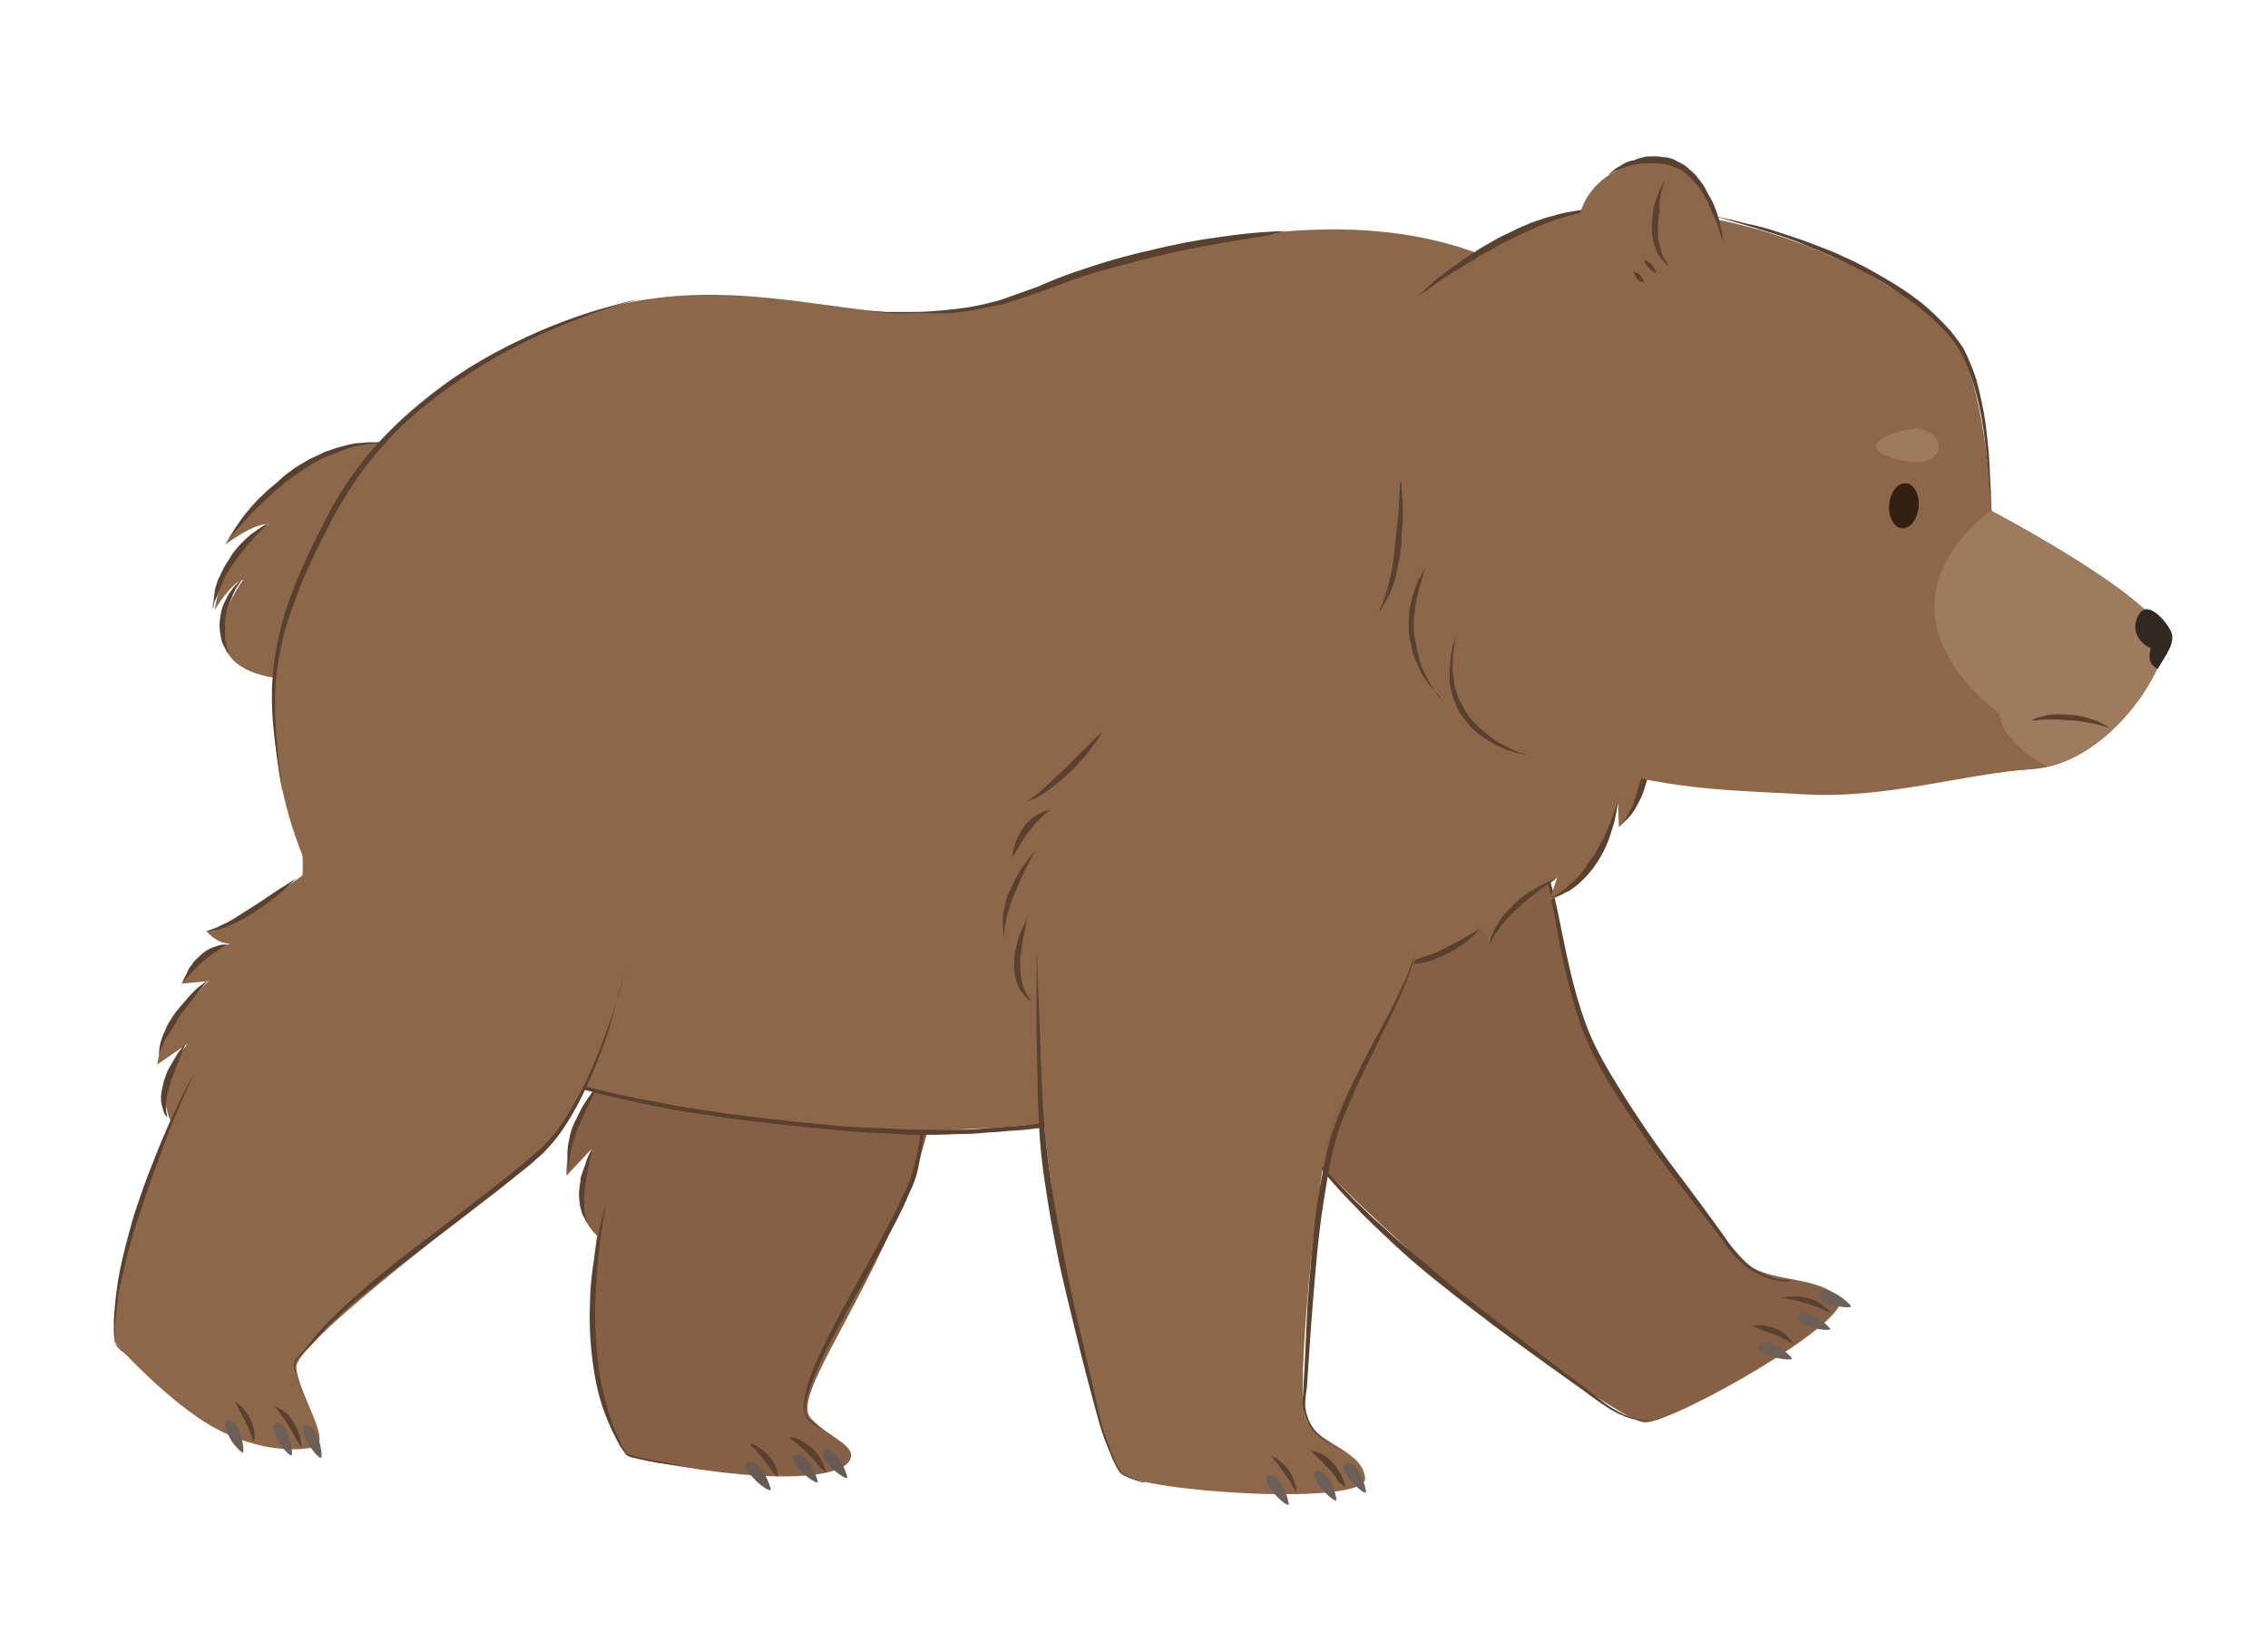 <svg width="261px" height="189px" viewBox="0 0 261 189" version="1.1" xml:space="preserve" xmlns="http://www.w3.org/2000/svg" xmlns:xlink="http://www.w3.org/1999/xlink">
  <!-- Generator: Sketch 49.3 (51167) - http://www.bohemiancoding.com/sketch -->
  <defs/>
  <g>
    <title>bear-walk-g</title>
    <desc>Created with Sketch.</desc>
    <g id="bear-walk-g" stroke="none" stroke-width="1" fill="none" fill-rule="evenodd">
      <g id="bear-walk13" transform="translate(131.5, 96) scale(-1, 1) translate(-131.5, -96) translate(13, 18)" fill-rule="nonzero">
        <g id="Group" transform="translate(36, 56)">
          <g transform="translate(2, 0)" fill="#856045" id="Shape">
            <path d="M40.2,9.9 C30.6,30.7 32.6,38.8 29.7,44.6 C26.8,50.4 13.1,70.3 10.3,71.9 C7.5,73.5 2.7,73 0.4,75.3 C-2,77.6 19.3,89.7 22.7,89.7 C26.1,89.7 61.1,64 72.7,44.1 C93.9,2.2 49.8,-10.9 40.2,9.9 Z"/>
            <path d="M78.1,22.7 C78.1,22.7 78.3,35.5 80.3,36.8 C80.3,36.8 77.4,36.9 76.9,34.6 C76.9,34.6 79.3,38.7 77.5,42.9 L75.8,40.4 C75.8,40.4 75.2,47.9 72.3,51.1 L71.9,46.9 C71.9,46.9 70.7,54 65.1,54.4"/>
          </g>
          <path d="M82.1,36.6 C82.1,36.6 81.9,36.5 81.7,36.2 C81.5,35.9 81.3,35.5 81.1,35 C80.7,33.9 80.3,32.4 80.2,30.9 C80.1,30.1 80.1,29.4 80,28.7 C80,28 80,27.3 80,26.8 C80,25.7 80.1,24.9 80.1,24.9 C80.1,24.9 80.2,25.7 80.4,26.8 C80.6,27.9 80.7,29.4 80.9,30.9 C81,31.6 81.1,32.4 81.2,33.1 C81.3,33.8 81.4,34.4 81.5,35 C81.6,35.5 81.8,36 81.9,36.3 C82,36.5 82.1,36.6 82.1,36.6 Z" id="Shape" fill="#59402F"/>
          <path d="M79.3,42.7 C79.3,42.7 79.4,42.2 79.5,41.6 C79.6,40.9 79.7,40.1 79.7,39.2 C79.7,38.8 79.7,38.3 79.7,37.9 C79.7,37.5 79.6,37.1 79.5,36.8 C79.4,36.5 79.4,36.2 79.3,36 C79.2,35.8 79.2,35.7 79.2,35.7 C79.2,35.7 79.3,35.8 79.4,35.9 C79.5,36.1 79.7,36.3 79.8,36.6 C80,36.9 80.1,37.3 80.2,37.7 C80.3,38.1 80.3,38.6 80.3,39.1 C80.3,39.6 80.2,40 80.1,40.4 C80,40.8 79.9,41.2 79.8,41.5 C79.6,42.3 79.3,42.7 79.3,42.7 Z" id="Shape" fill="#59402F"/>
          <path d="M74.3,50.5 C74.3,50.5 74.8,50 75.2,49.1 C75.4,48.7 75.7,48.1 75.9,47.5 C76.1,46.9 76.3,46.3 76.5,45.6 C76.7,45 76.8,44.3 77,43.7 C77.2,43.1 77.3,42.5 77.4,42 C77.5,41.5 77.6,41.1 77.7,40.8 C77.8,40.5 77.8,40.3 77.8,40.3 C77.8,40.3 77.8,40.5 77.8,40.8 C77.8,41.1 77.8,41.5 77.8,42.1 C77.8,42.6 77.7,43.2 77.6,43.9 C77.5,44.5 77.4,45.2 77.2,45.9 C77,46.6 76.8,47.2 76.5,47.8 C76.2,48.4 75.9,48.9 75.6,49.3 C75.3,49.7 75,50 74.7,50.2 C74.4,50.5 74.3,50.5 74.3,50.5 Z" id="Shape" fill="#59402F"/>
          <path d="M22.9,89.2 C22.9,89.2 23.1,89.3 23.6,89.4 C24.1,89.5 24.7,89.5 25.6,89.3 C26.4,89.1 27.4,88.7 28.4,88.1 C29.4,87.5 30.4,86.6 31.6,85.7 C34,83.9 36.7,81.9 39.7,79.6 C42.6,77.4 45.8,75 48.8,72.4 C50.3,71.1 51.8,69.9 53.3,68.6 C54,68 54.7,67.3 55.4,66.7 C56.1,66.1 56.8,65.4 57.4,64.8 C58.1,64.2 58.7,63.5 59.3,62.9 C59.9,62.3 60.5,61.6 61.1,61 C62.2,59.7 63.3,58.5 64.3,57.4 C66.2,55.2 67.9,53.3 69,52 C70.1,50.7 70.6,49.8 70.6,49.8 C70.6,49.8 70.1,50.6 69,52 C68,53.4 66.5,55.3 64.5,57.6 C63.5,58.7 62.5,59.9 61.4,61.2 C60.3,62.5 59.1,63.8 57.8,65.1 C57.2,65.8 56.5,66.4 55.8,67.1 C55.1,67.8 54.4,68.4 53.7,69.1 C52.3,70.4 50.8,71.7 49.2,73 C46.1,75.5 43,77.9 40,80.1 C37,82.3 34.2,84.3 31.8,86 C30.6,86.9 29.5,87.7 28.5,88.3 C27.4,88.9 26.4,89.3 25.6,89.4 C24.7,89.6 24.1,89.5 23.6,89.4 C23.1,89.4 22.9,89.2 22.9,89.2 Z" id="Shape" fill="#59402F"/>
          <path d="M67.3,54.2 C67.3,54.2 68,54.1 68.7,53.7 C69.1,53.5 69.5,53.1 69.9,52.8 C70.3,52.4 70.7,51.9 71.1,51.4 C71.3,51.2 71.4,50.9 71.6,50.6 C71.8,50.3 71.9,50.1 72.1,49.8 C72.4,49.3 72.6,48.8 72.9,48.4 C73.1,48 73.3,47.6 73.4,47.4 C73.5,47.2 73.6,47 73.6,47 C73.6,47 73.6,47.2 73.5,47.4 C73.4,47.7 73.4,48.1 73.2,48.5 C73,49 72.9,49.5 72.6,50 C72.5,50.3 72.3,50.6 72.2,50.8 C72,51.1 71.9,51.4 71.7,51.6 C71.3,52.1 70.9,52.6 70.4,53 C70.2,53.2 69.9,53.4 69.7,53.5 C69.4,53.6 69.2,53.8 69,53.8 C68.5,54 68.1,54 67.8,54 C67.5,54.2 67.3,54.2 67.3,54.2 Z" id="Shape" fill="#59402F"/>
          <path d="M7.7,80.6 C7.7,80.6 7.8,80.3 8.2,79.9 C8.5,79.5 9.1,79.1 9.7,78.9 C10.3,78.6 11,78.5 11.5,78.5 C12,78.5 12.3,78.6 12.3,78.6 C12.3,78.6 12.2,78.6 12.1,78.7 C12,78.8 11.8,78.8 11.6,78.9 C11.2,79.1 10.6,79.3 10,79.5 C9.4,79.7 8.9,80 8.4,80.2 C8,80.5 7.7,80.6 7.7,80.6 Z" id="Shape" fill="#59402F"/>
          <path d="M3.3,77.1 C3.3,77.1 3.5,76.8 4,76.4 C4.5,76 5.1,75.6 5.9,75.4 C6.3,75.3 6.7,75.2 7,75.2 C7.4,75.2 7.7,75.2 8,75.2 C8.3,75.2 8.5,75.3 8.7,75.3 C8.9,75.3 9,75.4 9,75.4 C9,75.4 8.9,75.4 8.7,75.4 C8.5,75.4 8.3,75.5 8,75.5 C7.5,75.6 6.8,75.8 6.1,76 C5.4,76.2 4.7,76.5 4.2,76.7 C3.7,77 3.3,77.1 3.3,77.1 Z" id="Shape" fill="#59402F"/>
          <path d="M7.8,73.3 C7.8,73.3 8,73.3 8.5,73.3 C9,73.3 9.6,73.2 10.4,72.9 C11.2,72.6 12.1,72.2 13,71.4 C13.9,70.7 14.7,69.6 15.5,68.4 C17.2,66 19.2,63.3 21.4,60.4 C23.6,57.5 25.8,54.3 27.8,51 C28.8,49.4 29.8,47.7 30.6,46 C31.4,44.3 32,42.5 32.5,40.8 C33.5,37.3 34.1,34 34.7,31.1 C35.3,28.2 36,25.9 36.5,24.3 C36.8,23.5 37,22.9 37.2,22.5 C37.4,22.1 37.5,21.9 37.5,21.9 C37.5,21.9 37.4,22.1 37.3,22.6 C37.1,23 36.9,23.7 36.7,24.5 C36.5,25.3 36.2,26.3 35.9,27.5 C35.6,28.7 35.4,30 35.1,31.4 C34.6,34.3 34,37.6 33,41.1 C32.5,42.9 31.9,44.7 31.1,46.4 C30.3,48.2 29.3,49.9 28.3,51.5 C26.2,54.8 24,58 21.8,60.9 C19.6,63.8 17.5,66.4 15.7,68.8 C15.3,69.4 14.9,70 14.4,70.5 C13.9,71 13.5,71.4 13,71.8 C12,72.5 11.1,72.9 10.2,73.2 C9.4,73.4 8.7,73.5 8.3,73.5 C8,73.3 7.8,73.3 7.8,73.3 Z" id="Shape" fill="#59402F"/>
          <path d="M7.8,82.3 C8.1,81.8 10.3,80 11.3,80.6 C12.3,81.2 11,81.8 10.2,82.1 C9.3,82.4 7.6,82.6 7.8,82.3 Z" id="Shape" fill="#6C5F57"/>
          <path d="M3.4,78.9 C3.7,78.4 5.9,76.6 6.9,77.2 C7.8,77.8 6.6,78.4 5.8,78.7 C4.9,79 3.2,79.2 3.4,78.9 Z" id="Shape" fill="#6C5F57"/>
          <path d="M1,76.3 C1.3,75.8 3.5,74 4.5,74.6 C5.4,75.2 4.2,75.8 3.4,76.1 C2.5,76.4 0.8,76.6 1,76.3 Z" id="Shape" fill="#6C5F57"/>
        </g>
        <g id="Group" transform="translate(141, 40)">
          <path d="M7.6,28.2 C7.6,28.2 -6.8,51.9 4.9,80 C10.8,94.1 17.8,102.9 15.7,105.2 C13.6,107.5 10.1,108.4 11.3,110.2 C12.5,112 20,113.1 36.4,109.7 C38.4,109.3 43.2,96 39.5,80 C36.6,67.4 40.2,60.4 42.6,51.4 C45,42.4 54.8,26.1 52.8,18.4 C50.7,10.8 46.5,-2.9 29.3,0.7 C12.1,4.3 8.3,22 7.6,28.2 Z" id="Shape" fill="#856045"/>
          <g transform="translate(11, 107)" id="Shape">
            <path d="M8.5,5 C8.5,5 8.5,4.7 8.6,4.2 C8.7,3.7 9,3.1 9.5,2.6 C9.9,2.1 10.5,1.7 10.9,1.4 C11.3,1.2 11.7,1.1 11.7,1.1 C11.7,1.1 11.7,1.2 11.6,1.3 C11.5,1.4 11.4,1.6 11.2,1.7 C10.9,2.1 10.5,2.5 10.1,3 C9.7,3.5 9.3,4 9.1,4.4 C8.7,4.7 8.5,5 8.5,5 Z" fill="#59402F"/>
            <path d="M2.9,4.5 C2.9,4.5 3,4.1 3.2,3.6 C3.4,3.1 3.8,2.4 4.4,1.8 C4.7,1.5 5,1.3 5.3,1.1 C5.6,0.9 5.9,0.7 6.2,0.6 C6.5,0.5 6.7,0.4 6.9,0.4 C7.1,0.4 7.2,0.4 7.2,0.4 C7.2,0.4 7.1,0.5 7,0.6 C6.9,0.7 6.7,0.8 6.5,1 C6.1,1.3 5.5,1.8 5,2.3 C4.5,2.8 4,3.4 3.7,3.8 C3.2,4.2 2.9,4.5 2.9,4.5 Z" fill="#59402F"/>
            <path d="M9.3,6.4 C9.4,5.8 10.4,3.2 11.6,3.3 C12.8,3.4 11.9,4.5 11.3,5.1 C10.7,5.8 9.3,6.8 9.3,6.4 Z" fill="#665A52"/>
            <path d="M3.9,5.5 C4,4.9 5,2.3 6.2,2.4 C7.3,2.5 6.5,3.6 5.9,4.2 C5.3,4.9 3.9,5.9 3.9,5.5 Z" fill="#665A52"/>
            <path d="M0.5,5 C0.6,4.4 1.6,1.8 2.8,1.9 C3.9,2 3.1,3.1 2.5,3.7 C1.9,4.4 0.5,5.4 0.5,5 Z" fill="#665A52"/>
          </g>
          <g transform="translate(30, 51)" id="Shape">
            <path d="M0.9,0.2 C0.9,0.2 9,10.2 11.3,10 C11.3,10 9.1,11.9 7.3,10.4 C7.3,10.4 11.7,12.1 12.9,16.6 L10,15.7 C10,15.7 14.1,22 13.8,26.3 L10.9,23.2 C10.9,23.2 14.3,29.6 10.2,33.3" fill="#856045"/>
            <path d="M11.1,10 C11.1,10 10.9,10 10.6,9.9 C10.3,9.8 9.8,9.6 9.3,9.3 C8.3,8.7 7.1,7.7 6,6.7 C5.5,6.2 4.9,5.6 4.5,5.1 C4,4.6 3.6,4 3.3,3.6 C2.6,2.7 2.2,2 2.2,2 C2.2,2 2.8,2.5 3.6,3.3 C4.4,4.1 5.4,5.2 6.5,6.2 C7,6.7 7.6,7.3 8.1,7.7 C8.6,8.2 9.1,8.6 9.5,9 C9.9,9.4 10.3,9.6 10.6,9.8 C10.9,9.9 11.1,10 11.1,10 Z" fill="#59402F"/>
            <path d="M12.6,16.4 C12.6,16.4 12.4,16 12,15.4 C11.7,14.8 11.2,14.1 10.7,13.4 C10.4,13.1 10.2,12.7 9.9,12.4 C9.6,12.1 9.3,11.8 9.1,11.6 C8.9,11.4 8.6,11.2 8.5,11.1 C8.3,11 8.3,10.9 8.3,10.9 C8.3,10.9 8.4,10.9 8.6,11 C8.8,11.1 9.1,11.1 9.4,11.3 C9.7,11.5 10.1,11.7 10.4,12 C10.7,12.3 11.1,12.6 11.3,13 C11.6,13.4 11.8,13.8 12,14.2 C12.2,14.6 12.3,15 12.4,15.3 C12.6,16 12.6,16.4 12.6,16.4 Z" fill="#59402F"/>
            <path d="M13.5,25.7 C13.5,25.7 13.6,25 13.4,24 C13.3,23.5 13.2,22.9 13,22.3 C12.8,21.7 12.6,21.1 12.3,20.4 C12,19.8 11.8,19.2 11.5,18.6 C11.2,18 11,17.5 10.7,17 C10.5,16.5 10.3,16.2 10.1,15.9 C10,15.6 9.9,15.5 9.9,15.5 C9.9,15.5 10,15.6 10.2,15.9 C10.4,16.1 10.7,16.5 11,16.9 C11.3,17.3 11.6,17.8 12,18.4 C12.3,19 12.6,19.6 12.9,20.2 C13.2,20.8 13.4,21.5 13.5,22.2 C13.7,22.8 13.7,23.5 13.7,24 C13.7,24.5 13.6,25 13.6,25.3 C13.6,25.6 13.5,25.7 13.5,25.7 Z" fill="#59402F"/>
            <path d="M11.2,31.9 C11.2,31.9 11.3,31.8 11.4,31.6 C11.5,31.4 11.6,31.1 11.7,30.7 C11.8,29.9 11.8,28.8 11.7,27.8 C11.6,26.7 11.3,25.7 11.2,24.8 C11,24 10.9,23.4 10.9,23.4 C10.9,23.4 11,23.5 11.1,23.7 C11.2,23.9 11.4,24.2 11.5,24.6 C11.6,25 11.8,25.4 12,26 C12.1,26.3 12.2,26.5 12.2,26.8 C12.2,27.1 12.3,27.4 12.3,27.6 C12.4,28.2 12.4,28.7 12.3,29.3 C12.3,29.8 12.1,30.3 12,30.7 C11.8,31.1 11.6,31.4 11.5,31.6 C11.3,31.8 11.2,31.9 11.2,31.9 Z" fill="#59402F"/>
          </g>
          <path d="M39.2,80.3 C39.2,80.3 39.9,82.5 40.5,86 C40.6,86.9 40.8,87.8 40.9,88.8 C41,89.8 41.1,90.8 41.1,91.9 C41.2,94.1 41.1,96.4 40.8,98.7 C40.5,101 40,103.3 39.1,105.4 C38.7,106.4 38.2,107.4 37.7,108.3 C37.6,108.5 37.4,108.7 37.3,108.9 L37.1,109.2 C37,109.3 37,109.4 36.8,109.5 C36.3,109.7 35.9,109.8 35.5,109.9 C33.8,110.3 32.4,110.5 31.4,110.6 C30.4,110.7 29.8,110.8 29.8,110.8 C29.8,110.8 30.4,110.7 31.4,110.5 C32.4,110.3 33.8,110.1 35.5,109.7 C35.9,109.6 36.4,109.5 36.8,109.3 C36.9,109.3 36.9,109.2 37,109.1 L37.2,108.8 C37.3,108.6 37.4,108.4 37.5,108.2 C37.9,107.3 38.4,106.4 38.7,105.3 C39.1,104.3 39.3,103.2 39.6,102.1 C39.9,101 40,99.9 40.2,98.7 C40.4,96.4 40.6,94.1 40.5,92 C40.4,89.8 40.3,87.8 40.1,86.1 C39.7,82.6 39.2,80.3 39.2,80.3 Z" id="Shape" fill="#59402F"/>
          <path d="M2.6,41 C2.6,41 2.4,45.4 2.3,52 C2.2,55.3 2.2,59.2 2.4,63.3 C2.5,65.4 2.6,67.5 2.8,69.7 C3,71.9 3.2,74.1 3.8,76.2 C4.1,77.3 4.4,78.2 4.9,79.2 C5.4,80.2 5.8,81.2 6.3,82.1 C7.3,84 8.3,85.9 9.3,87.7 C11.3,91.3 13.2,94.7 14.6,97.7 C15.3,99.2 15.9,100.6 16.2,102 C16.4,102.7 16.5,103.3 16.5,103.9 C16.5,104.5 16.3,105.1 16,105.4 C15.3,106.1 14.5,106.4 14.1,106.7 C13.7,107 13.5,107.2 13.5,107.2 C13.5,107.2 13.7,107 14.1,106.7 C14.5,106.4 15.2,106 15.9,105.3 C16.6,104.6 16.3,103.3 15.9,102.1 C15.5,100.8 14.9,99.4 14.2,97.9 C12.7,94.9 10.8,91.6 8.8,88 C7.8,86.2 6.8,84.3 5.8,82.4 C5.3,81.4 4.8,80.4 4.4,79.4 C3.9,78.4 3.5,77.3 3.3,76.2 C2.8,74 2.6,71.8 2.4,69.6 C2.2,67.4 2.1,65.3 2.1,63.2 C2,59 2.1,55.2 2.2,51.9 C2.2,45.4 2.6,41 2.6,41 Z" id="Shape" fill="#59402F"/>
        </g>
        <g id="Group" transform="translate(57, 8)">
          <g transform="translate(145, 24)" id="Shape">
            <path d="M0.7,1.3 C0.7,1.3 11,-2.6 22.1,12.7 C22.1,12.7 18.9,10.2 17,10.3 C17,10.3 21.9,11.9 23.3,20.2 C23.3,20.2 21.4,17 20,16.7 C20,16.7 27,25.9 17,27.9 C7,29.7 -1.6,3.6 0.7,1.3 Z" fill="#8D674A"/>
            <path d="M22.1,12.7 C22.1,12.7 21.9,12.4 21.5,11.9 C21.1,11.4 20.5,10.7 19.8,9.9 C19.1,9.1 18.2,8.2 17.2,7.3 C16.7,6.8 16.2,6.4 15.6,5.9 C15.1,5.4 14.5,5 13.9,4.6 C13.3,4.2 12.7,3.8 12.1,3.4 C11.5,3.1 10.9,2.7 10.3,2.5 C9.7,2.3 9.1,2 8.5,1.8 C7.9,1.6 7.4,1.4 6.8,1.3 C6.3,1.2 5.8,1.1 5.4,1.1 C5,1 4.6,1.1 4.3,1.1 C3.7,1.1 3.3,1.1 3.3,1.1 C3.3,1.1 3.7,1.1 4.3,1 C4.6,1 5,0.9 5.5,0.9 C5.9,0.9 6.4,1 7,1 C7.5,1.1 8.1,1.2 8.7,1.4 C9.3,1.5 9.9,1.8 10.6,2 C11.2,2.3 11.9,2.6 12.5,2.9 C13.1,3.3 13.8,3.6 14.4,4.1 C15,4.5 15.6,5 16.1,5.5 C16.7,6 17.2,6.4 17.7,6.9 C18.7,7.8 19.5,8.8 20.2,9.7 C21.4,11.4 22.1,12.7 22.1,12.7 Z" fill="#59402F"/>
            <path d="M17.1,10.2 C17.1,10.2 17.8,10.5 18.7,11.2 C19.2,11.5 19.7,12 20.2,12.5 C20.7,13 21.2,13.6 21.6,14.3 C22,14.9 22.4,15.6 22.7,16.3 C22.9,16.6 23,17 23.1,17.3 C23.2,17.6 23.3,17.9 23.3,18.2 C23.4,18.8 23.4,19.2 23.5,19.6 C23.5,19.9 23.5,20.1 23.5,20.1 C23.5,20.1 23.4,19.9 23.4,19.6 C23.4,19.4 23.3,19.2 23.2,19 C23.1,18.8 23,18.5 22.9,18.3 C22.8,18 22.7,17.8 22.6,17.5 C22.5,17.2 22.3,16.9 22.2,16.6 C22.1,16.3 21.9,16 21.7,15.7 C21.5,15.4 21.3,15.1 21.1,14.8 C20.3,13.6 19.3,12.5 18.5,11.6 C17.6,10.7 17.1,10.2 17.1,10.2 Z" fill="#59402F"/>
            <path d="M20.1,16.6 C20.1,16.6 20.6,17 21.2,17.7 C21.5,18.1 21.8,18.5 22,19 C22.3,19.5 22.5,20.1 22.6,20.7 C22.7,21.3 22.8,21.9 22.7,22.5 C22.7,22.8 22.6,23.1 22.6,23.3 C22.5,23.6 22.5,23.8 22.4,24 C22.2,24.4 22,24.8 21.9,25 C21.8,25.2 21.7,25.3 21.7,25.3 C21.7,25.3 21.7,25.1 21.8,24.9 C21.8,24.8 21.9,24.6 21.9,24.5 C21.9,24.3 22,24.1 22,23.9 C22.1,23.7 22.1,23.5 22.1,23.2 C22.1,23 22.1,22.7 22.1,22.4 C22.1,22.1 22.1,21.9 22.1,21.6 C22.1,21.3 22,21 22,20.8 C21.9,20.2 21.7,19.7 21.5,19.2 C21.3,18.7 21.1,18.2 20.9,17.8 C20.4,17.1 20.1,16.6 20.1,16.6 Z" fill="#59402F"/>
          </g>
          <g id="Shape">
            <path d="M3,58.3 C3,58.3 3.2,66.1 6.7,69.2 L6.8,66.4 C6.8,66.4 8,75.1 14.7,77.6 L13.8,75 C13.8,75 21.3,79.4 21.4,82.8 L22.5,80.8 C22.5,80.8 29.4,86.4 32.4,84.3" fill="#8D674A"/>
            <g>
              <path d="M22.6,3.3 C42.2,-4.3 67.2,5 78.6,8.9 C95.2,14.5 114.5,-2.1 142,19 C169.5,40.1 165.2,73.2 145.6,89.9 C123.7,108.6 44.2,111.1 29.3,83.3 C29.3,83.3 2.7,73.9 0.6,46.7" fill="#8D674A"/>
              <path d="M2.9,58.4 C2.9,58.4 3.1,59.1 3.3,60.1 C3.5,61.1 3.9,62.5 4.2,63.8 C4.3,64.1 4.4,64.5 4.5,64.8 C4.6,65.1 4.7,65.5 4.8,65.8 C5,66.4 5.2,67 5.5,67.4 C5.6,67.6 5.7,67.8 5.8,68 C5.9,68.2 6,68.3 6.1,68.4 C6.3,68.6 6.4,68.8 6.4,68.8 C6.4,68.8 6.2,68.7 6,68.5 C5.9,68.4 5.7,68.3 5.6,68.1 C5.4,67.9 5.3,67.8 5.1,67.5 C4.8,67.1 4.5,66.5 4.2,65.9 C3.9,65.3 3.7,64.6 3.5,63.9 C3.1,62.5 2.9,61.1 2.9,60 C2.8,59.1 2.9,58.4 2.9,58.4 Z" fill="#59402F"/>
              <path d="M6.9,66.3 C6.9,66.3 7.1,67.2 7.6,68.4 C7.8,69 8.1,69.7 8.5,70.5 C8.7,70.9 8.9,71.2 9.1,71.6 C9.3,72 9.5,72.4 9.8,72.7 C10.1,73.1 10.3,73.4 10.5,73.8 C10.8,74.1 11,74.5 11.3,74.8 C11.6,75.1 11.8,75.4 12.1,75.6 C12.4,75.8 12.6,76.1 12.9,76.3 C13.2,76.5 13.4,76.7 13.6,76.8 C13.8,76.9 14,77.1 14.2,77.1 C14.5,77.3 14.7,77.4 14.7,77.4 C14.7,77.4 14.5,77.3 14.1,77.2 C13.9,77.1 13.7,77.1 13.4,77 C13.2,76.9 12.9,76.7 12.6,76.6 C12.3,76.5 12,76.2 11.7,76 C11.4,75.8 11.1,75.5 10.8,75.2 C10.5,74.9 10.2,74.6 9.9,74.2 C9.6,73.9 9.4,73.5 9.1,73.1 C8.6,72.3 8.2,71.5 7.9,70.7 C7.6,69.9 7.4,69.1 7.2,68.5 C6.9,67.2 6.9,66.3 6.9,66.3 Z" fill="#59402F"/>
              <path d="M13.9,75.1 C13.9,75.1 14.6,75.3 15.5,75.8 C16,76 16.5,76.4 17.1,76.7 C17.7,77.1 18.2,77.5 18.7,78 C19.2,78.5 19.7,79 20.1,79.5 C20.5,80 20.8,80.6 21.1,81.1 C21.2,81.4 21.3,81.6 21.4,81.8 C21.5,82 21.5,82.2 21.5,82.3 C21.6,82.6 21.6,82.8 21.6,82.8 C21.6,82.8 21.5,82.6 21.4,82.4 C21.3,82.3 21.3,82.1 21.2,81.9 C21.1,81.7 21,81.5 20.8,81.3 C20.6,81.1 20.5,80.9 20.3,80.6 C20.1,80.4 19.9,80.1 19.7,79.9 C19.3,79.4 18.8,78.9 18.3,78.5 C17.8,78 17.3,77.6 16.8,77.2 C16.3,76.8 15.8,76.4 15.4,76.1 C14.4,75.5 13.9,75.1 13.9,75.1 Z" fill="#59402F"/>
              <path d="M22.6,80.8 C22.6,80.8 23.2,81.2 24.1,81.7 C24.6,82 25.1,82.3 25.7,82.6 C26.3,82.9 26.9,83.2 27.5,83.5 C28.1,83.8 28.8,84 29.4,84.2 C29.7,84.3 30,84.4 30.3,84.5 C30.6,84.6 30.9,84.6 31.1,84.7 C31.4,84.7 31.6,84.8 31.8,84.8 C32,84.8 32.2,84.8 32.4,84.8 C32.7,84.8 32.9,84.8 32.9,84.8 C32.9,84.8 32.7,84.8 32.4,84.9 C32.2,84.9 32.1,85 31.8,85 C31.6,85 31.3,85 31.1,85 C30.6,85 29.9,84.9 29.2,84.8 C28.5,84.6 27.8,84.4 27.2,84.1 C26.5,83.8 25.9,83.5 25.3,83.1 C24.7,82.7 24.2,82.4 23.8,82 C23.1,81.4 22.6,80.8 22.6,80.8 Z" fill="#59402F"/>
              <path d="M45.1,0.6 C45.1,0.6 48.2,0.6 52.8,1.3 C55.1,1.6 57.8,2.1 60.6,2.8 C63.4,3.4 66.4,4.3 69.3,5.3 C70.8,5.8 72.2,6.4 73.6,7 C75,7.5 76.4,8 77.8,8.5 C79.2,8.9 80.5,9.2 81.8,9.4 C83.1,9.6 84.3,9.7 85.5,9.8 C86.7,9.9 87.7,9.9 88.6,9.9 C89.5,9.9 90.4,9.9 91,9.9 C92.3,9.8 93.1,9.8 93.1,9.8 C93.1,9.8 92.3,9.9 91,10 C90.3,10.1 89.5,10.1 88.6,10.1 C87.7,10.1 86.6,10.1 85.4,10.1 C84.2,10.1 83,10 81.7,9.8 C80.4,9.6 79,9.3 77.6,9 C76.2,8.6 74.8,8.1 73.3,7.6 C71.9,7.1 70.4,6.5 69,6 C67.5,5.5 66.1,5.1 64.6,4.7 C63.1,4.3 61.7,3.9 60.3,3.6 C57.5,2.9 54.9,2.4 52.6,2 C50.3,1.6 48.4,1.3 47.1,1.1 C45.8,0.7 45.1,0.6 45.1,0.6 Z" fill="#59402F"/>
              <path d="M119.3,8.4 C119.3,8.4 120.5,8.6 122.6,9.2 C124.7,9.8 127.6,10.7 130.9,12.1 C134.3,13.6 138.1,15.5 141.8,18.2 C145.5,20.9 149.2,24.2 152.1,28.2 C153.6,30.2 154.8,32.3 155.9,34.5 C157,36.6 158,38.8 158.9,40.9 C159.7,43 160.5,45.1 160.9,47.2 C161.4,49.3 161.6,51.2 161.7,53.1 C161.8,56.8 161.3,59.8 161,61.9 C160.7,64 160.5,65.2 160.5,65.2 C160.5,65.2 160.6,64 160.9,61.9 C161.1,59.8 161.5,56.7 161.3,53.1 C161.2,51.3 160.9,49.3 160.4,47.3 C159.9,45.3 159.1,43.2 158.3,41.1 C157.4,39 156.4,36.9 155.3,34.8 C154.2,32.6 153,30.6 151.6,28.6 C148.8,24.7 145.2,21.4 141.5,18.7 C137.8,16 134.1,14 130.8,12.5 C127.5,11 124.6,10 122.6,9.3 C120.5,8.7 119.3,8.4 119.3,8.4 Z" fill="#59402F"/>
              <path d="M35,90.4 C35,90.4 35.4,90.6 36,91.1 C36.7,91.5 37.7,92.1 39,92.9 C39.7,93.2 40.4,93.6 41.2,94.1 C42,94.5 42.9,94.9 43.9,95.4 C44.9,95.8 45.9,96.3 47,96.7 C48.1,97.1 49.3,97.6 50.5,98 C51.7,98.4 53,98.8 54.3,99.3 C55.6,99.7 57,100.1 58.5,100.5 C61.4,101.2 64.4,101.9 67.7,102.5 C68.5,102.6 69.3,102.8 70.1,102.9 C70.9,103 71.7,103.1 72.6,103.2 C73.4,103.3 74.3,103.4 75.1,103.5 C75.9,103.6 76.8,103.6 77.6,103.7 C78.5,103.8 79.3,103.8 80.2,103.9 C81.1,104 81.9,104 82.8,104 C84.5,104 86.3,104 88,104 C91.5,103.8 94.9,103.8 98.3,103.4 C101.7,103.1 105,102.7 108.3,102.3 C109.9,102.1 111.5,101.8 113,101.6 C114.5,101.4 116.1,101.1 117.5,100.8 C120.4,100.3 123.2,99.7 125.7,99 C128.2,98.4 130.5,97.7 132.5,97 C133.5,96.6 134.4,96.3 135.3,96 C136.1,95.6 136.9,95.3 137.6,95 C139,94.4 140,93.7 140.7,93.3 C141.4,92.8 141.7,92.5 141.7,92.5 C141.7,92.5 141.4,92.8 140.7,93.3 C140,93.8 139,94.4 137.7,95.1 C137,95.5 136.3,95.8 135.4,96.2 C134.6,96.6 133.6,96.9 132.6,97.3 C130.6,98 128.3,98.8 125.8,99.4 C123.3,100.1 120.5,100.7 117.6,101.3 C116.1,101.6 114.6,101.9 113.1,102.1 C111.5,102.3 110,102.6 108.3,102.8 C105.1,103.2 101.7,103.6 98.3,103.9 C94.9,104.3 91.4,104.4 87.9,104.6 C86.2,104.6 84.4,104.6 82.7,104.5 C81.8,104.5 81,104.5 80.1,104.4 C79.2,104.3 78.4,104.3 77.5,104.2 C76.6,104.1 75.8,104.1 74.9,104 C74.1,103.9 73.2,103.8 72.4,103.7 C71.6,103.6 70.7,103.5 69.9,103.4 C69.1,103.3 68.3,103.1 67.5,103 C64.3,102.5 61.2,101.7 58.3,100.9 C56.9,100.5 55.5,100.1 54.1,99.6 C52.8,99.1 51.5,98.7 50.3,98.2 C49.1,97.7 47.9,97.3 46.8,96.8 C45.7,96.3 44.7,95.8 43.7,95.4 C42.8,94.9 41.9,94.5 41,94.1 C40.2,93.7 39.5,93.3 38.8,92.9 C37.5,92.1 36.5,91.5 35.8,91.1 C35.4,90.7 35,90.4 35,90.4 Z" fill="#59402F"/>
            </g>
          </g>
        </g>
        <path d="M187.5,114.5 C190.4,117.5 216.2,136.3 215.9,139.4 C215.6,142.5 211.8,147.9 213.8,148.5 C215,148.9 219.9,149.4 225.7,146.1 C229.9,143.7 235.5,138.1 236.7,136.5 C237.9,134.9 233.2,111.3 222.9,97.3 C220.8,94.5 216.7,88.2 215.7,85.4 C212.8,77.8 223.3,57.9 205.1,46 C198.5,41.7 189.5,35 178.3,48.5 C167.2,62 178.3,105.1 187.5,114.5 Z" id="Shape" fill="#8D674A"/>
        <g id="Group" transform="translate(209, 78)">
          <path d="M0.3,0.4 C0.3,0.4 15.1,11.8 17.3,11.1 C17.3,11.1 15.5,13.4 13.4,12.3 C13.4,12.3 18.1,13.1 20.1,17.2 L17,16.9 C17,16.9 22.4,22.2 22.9,26.5 L19.4,24.1 C19.4,24.1 24.1,29.6 20.7,34.1" id="Shape" fill="#8D674A"/>
          <path d="M17.2,11.1 C17.2,11.1 17,11.2 16.7,11.1 C16.4,11.1 15.9,11 15.3,10.8 C14.2,10.4 12.8,9.7 11.6,8.9 C11,8.5 10.3,8 9.8,7.6 C9.2,7.2 8.7,6.7 8.3,6.4 C7.5,5.6 6.9,5.1 6.9,5.1 C6.9,5.1 7.6,5.5 8.5,6.1 C9.5,6.7 10.7,7.6 12,8.4 C12.6,8.8 13.3,9.2 13.9,9.6 C14.5,10 15.1,10.3 15.6,10.5 C16.1,10.8 16.5,10.9 16.8,11 C17,11.1 17.2,11.1 17.2,11.1 Z" id="Shape" fill="#59402F"/>
          <path d="M20,17.1 C20,17.1 19.7,16.7 19.3,16.3 C18.8,15.8 18.3,15.2 17.6,14.6 C17.3,14.3 16.9,14.1 16.6,13.8 C16.3,13.6 15.9,13.4 15.7,13.2 C15.4,13 15.2,12.9 15,12.8 C14.8,12.7 14.7,12.7 14.7,12.7 C14.7,12.7 14.8,12.7 15,12.7 C15.2,12.7 15.5,12.7 15.8,12.8 C16.1,12.9 16.5,13 16.9,13.2 C17.3,13.4 17.7,13.7 18,14 C18.3,14.3 18.7,14.6 18.9,15 C19.2,15.3 19.4,15.7 19.5,16 C19.9,16.7 20,17.1 20,17.1 Z" id="Shape" fill="#59402F"/>
          <path d="M22.8,26 C22.8,26 22.7,25.3 22.3,24.4 C22.1,23.9 21.9,23.4 21.5,22.9 C21.2,22.4 20.8,21.8 20.5,21.2 C20.1,20.6 19.7,20.1 19.3,19.6 C18.9,19.1 18.5,18.6 18.2,18.2 C17.9,17.8 17.6,17.5 17.4,17.2 C17.2,17 17.1,16.8 17.1,16.8 C17.1,16.8 17.2,16.9 17.5,17.1 C17.7,17.3 18.1,17.5 18.5,17.9 C18.9,18.3 19.3,18.7 19.7,19.2 C20.1,19.7 20.6,20.2 21,20.8 C21.4,21.4 21.8,22 22,22.6 C22.3,23.2 22.5,23.8 22.6,24.3 C22.7,24.8 22.7,25.3 22.7,25.6 C22.8,25.9 22.8,26 22.8,26 Z" id="Shape" fill="#59402F"/>
          <path d="M21.7,32.6 C21.7,32.6 21.8,32.5 21.8,32.2 C21.9,32 21.9,31.6 21.9,31.2 C21.9,30.4 21.6,29.4 21.3,28.3 C20.9,27.3 20.5,26.3 20.2,25.5 C19.9,24.7 19.7,24.2 19.7,24.2 C19.7,24.2 19.8,24.3 20,24.5 C20.1,24.7 20.4,25 20.6,25.3 C20.8,25.7 21.1,26.1 21.3,26.5 C21.4,26.7 21.6,27 21.7,27.2 C21.8,27.5 21.9,27.7 22,28 C22.2,28.5 22.3,29.1 22.4,29.6 C22.5,30.1 22.5,30.7 22.4,31.1 C22.3,31.5 22.2,31.9 22.1,32.1 C21.9,32.5 21.7,32.6 21.7,32.6 Z" id="Shape" fill="#59402F"/>
        </g>
        <path d="M227.7,105.6 C227.7,105.6 228.8,107.5 230.2,110.6 C230.9,112.1 231.7,113.9 232.4,115.8 C233.2,117.7 233.9,119.8 234.6,121.9 C235.2,124 235.8,126.2 236.2,128.2 C236.6,130.2 236.8,132.2 236.9,133.9 C236.9,134.7 236.9,135.5 236.8,136.2 C236.8,136.4 236.8,136.5 236.7,136.7 C236.6,136.8 236.5,137 236.4,137.1 C236.2,137.3 236,137.5 235.8,137.6 C235,138.2 234.6,138.5 234.6,138.5 C234.6,138.5 235,138.2 235.8,137.5 C236,137.3 236.2,137.2 236.4,136.9 C236.5,136.8 236.6,136.7 236.7,136.6 C236.8,136.5 236.7,136.3 236.8,136.2 C236.8,135.5 236.8,134.8 236.7,133.9 C236.6,133.1 236.5,132.2 236.4,131.3 C236.3,130.4 236,129.4 235.8,128.4 C235.4,126.4 234.8,124.3 234.1,122.2 C233.4,120.1 232.7,118 232,116.1 C231.3,114.2 230.6,112.3 230,110.8 C228.6,107.6 227.7,105.6 227.7,105.6 Z" id="Shape" fill="#59402F"/>
        <path d="M178,93.5 C178,93.5 178.9,97.4 181.1,103.1 C181.7,104.5 182.3,106 183.1,107.5 C183.9,109 184.8,110.6 185.9,112.1 C186.5,112.8 187.1,113.6 187.8,114.2 C188.5,114.8 189.3,115.5 190,116.1 C191.5,117.3 193.1,118.6 194.7,119.8 C197.9,122.3 201.1,124.7 204.1,127 C205.6,128.2 207,129.3 208.3,130.5 C209.6,131.6 210.8,132.7 211.9,133.8 C213,134.9 213.9,136 214.6,136.9 C215,137.4 215.4,137.7 215.8,138.2 C216.2,138.6 216.2,139.2 216.1,139.6 C215.9,140.5 215.7,141.1 215.5,141.6 C215.3,142 215.3,142.3 215.3,142.3 C215.3,142.3 215.4,142.1 215.5,141.6 C215.6,141.1 215.9,140.5 216,139.6 C216.1,139.2 216,138.7 215.7,138.3 C215.4,137.9 214.9,137.5 214.5,137.1 C213.6,136.2 212.8,135.1 211.7,134.1 C209.5,132 206.8,129.8 203.8,127.5 C200.8,125.2 197.6,122.8 194.4,120.3 C192.8,119.1 191.2,117.8 189.7,116.6 C188.9,116 188.2,115.3 187.5,114.7 C186.8,114 186.2,113.3 185.6,112.5 C183.4,109.4 182,106.1 180.9,103.2 C179.8,100.4 179.2,97.9 178.8,96.2 C178.2,94.5 178,93.5 178,93.5 Z" id="Shape" fill="#59402F"/>
        <g id="Group" transform="translate(212, 143)">
          <path d="M8.8,4.9 C8.8,4.9 8.7,4.6 8.7,4.1 C8.7,3.6 8.9,2.9 9.2,2.3 C9.5,1.7 9.9,1.2 10.3,0.8 C10.7,0.5 11,0.3 11,0.3 C11,0.3 11,0.4 10.9,0.5 C10.8,0.6 10.7,0.8 10.6,1 C10.4,1.4 10.1,2 9.8,2.5 C9.5,3.1 9.3,3.6 9.1,4.1 C9,4.6 8.8,4.9 8.8,4.9 Z" id="Shape" fill="#59402F"/>
          <path d="M3.3,5.7 C3.3,5.7 3.3,5.3 3.4,4.7 C3.5,4.1 3.8,3.4 4.2,2.7 C4.4,2.4 4.6,2.1 4.9,1.8 C5.2,1.5 5.4,1.3 5.7,1.2 C5.9,1 6.2,0.9 6.3,0.9 C6.5,0.8 6.5,0.8 6.5,0.8 C6.5,0.8 6.4,0.9 6.3,1 C6.2,1.1 6,1.3 5.9,1.5 C5.6,1.9 5.1,2.5 4.8,3.1 C4.4,3.7 4.1,4.4 3.8,4.8 C3.5,5.3 3.3,5.7 3.3,5.7 Z" id="Shape" fill="#59402F"/>
          <path d="M10,6.1 C9.9,5.5 10.4,2.7 11.5,2.5 C12.6,2.3 12,3.6 11.6,4.4 C11.2,5.2 10,6.5 10,6.1 Z" id="Shape" fill="#6C5F57"/>
          <path d="M4.4,6.4 C4.3,5.8 4.8,3 5.9,2.8 C7,2.6 6.4,3.9 6,4.7 C5.7,5.5 4.5,6.8 4.4,6.4 Z" id="Shape" fill="#6C5F57"/>
          <path d="M1,6.7 C0.9,6.1 1.4,3.3 2.5,3.1 C3.6,2.9 3,4.2 2.6,5 C2.2,5.8 1.1,7.1 1,6.7 Z" id="Shape" fill="#6C5F57"/>
        </g>
        <g id="Group" transform="translate(82, 56)">
          <g fill="#8D674A" id="Shape">
            <path d="M0.8,23.4 C6.8,45.5 13.6,50.4 15.1,56.8 C16.6,63.1 18.9,86.1 17.8,89.1 C16.7,92.1 11.2,92.8 10.9,96.1 C10.6,99.4 36.4,97.7 39,95.6 C41.6,93.5 51.7,51.5 47.8,28.8 C37.1,-17 -5.2,1.3 0.8,23.4 Z"/>
            <path d="M38.5,8.5 C38.5,8.5 46.9,18.2 49.2,17.9 C49.2,17.9 47,19.8 45.2,18.4 C45.2,18.4 49.7,20 51,24.4 L48,23.6 C48,23.6 52.3,29.8 52.2,34.1 L49.2,31.1 C49.2,31.1 52.8,37.3 48.8,41.2"/>
          </g>
          <g transform="translate(41, 10)" fill="#59402F" id="Shape">
            <path d="M9,8.2 C9,8.2 8.8,8.2 8.5,8.1 C8.2,8 7.7,7.8 7.2,7.5 C6.2,6.9 5,5.9 3.9,4.9 C3.4,4.4 2.8,3.8 2.4,3.3 C1.9,2.8 1.5,2.2 1.2,1.8 C0.5,0.9 0.1,0.2 0.1,0.2 C0.1,0.2 0.7,0.7 1.5,1.5 C2.3,2.3 3.4,3.4 4.4,4.4 C4.9,4.9 5.5,5.4 6,5.9 C6.5,6.4 7,6.8 7.4,7.2 C7.8,7.5 8.2,7.8 8.5,8 C8.8,8.2 9,8.2 9,8.2 Z"/>
            <path d="M10.5,14.7 C10.5,14.7 10.3,14.3 9.9,13.7 C9.6,13.1 9.1,12.4 8.6,11.7 C8.3,11.4 8.1,11 7.8,10.7 C7.5,10.4 7.2,10.2 7,9.9 C6.8,9.7 6.5,9.5 6.4,9.4 C6.2,9.3 6.2,9.2 6.2,9.2 C6.2,9.2 6.3,9.2 6.5,9.3 C6.7,9.3 7,9.4 7.3,9.6 C7.6,9.7 8,10 8.3,10.2 C8.6,10.5 9,10.8 9.2,11.2 C9.5,11.6 9.7,12 9.9,12.4 C10.1,12.8 10.2,13.2 10.3,13.5 C10.5,14.2 10.5,14.7 10.5,14.7 Z"/>
            <path d="M11.4,24 C11.4,24 11.5,23.3 11.3,22.3 C11.2,21.8 11.1,21.2 10.9,20.6 C10.7,20 10.5,19.4 10.2,18.7 C9.9,18.1 9.7,17.5 9.4,16.9 C9.1,16.3 8.9,15.8 8.6,15.3 C8.4,14.8 8.2,14.5 8,14.2 C7.9,13.9 7.8,13.8 7.8,13.8 C7.8,13.8 7.9,13.9 8.1,14.2 C8.3,14.4 8.6,14.8 8.9,15.2 C9.2,15.6 9.6,16.1 9.9,16.7 C10.2,17.3 10.5,17.9 10.8,18.5 C11.1,19.1 11.3,19.8 11.4,20.5 C11.6,21.1 11.6,21.8 11.6,22.3 C11.6,22.8 11.5,23.3 11.5,23.6 C11.5,23.8 11.4,24 11.4,24 Z"/>
            <path d="M8.3,31.2 C8.3,31.2 8.8,30.7 9.1,29.9 C9.3,29.5 9.4,29 9.5,28.4 C9.6,27.8 9.6,27.2 9.6,26.6 C9.6,26.3 9.6,26 9.5,25.7 C9.5,25.4 9.4,25.1 9.4,24.8 C9.3,24.2 9.2,23.7 9.1,23.2 C9,22.7 8.9,22.3 8.9,22.1 C8.8,21.8 8.8,21.7 8.8,21.7 C8.8,21.7 8.9,21.8 9,22.1 C9.1,22.4 9.3,22.7 9.5,23.2 C9.7,23.7 9.9,24.2 10,24.8 C10.1,25.1 10.2,25.4 10.2,25.7 C10.2,26 10.3,26.3 10.3,26.7 C10.3,27.4 10.3,28 10.1,28.6 C10.1,28.9 9.9,29.2 9.8,29.5 C9.7,29.8 9.6,30 9.4,30.2 C9.1,30.6 8.8,30.9 8.6,31.1 C8.4,31.1 8.3,31.2 8.3,31.2 Z"/>
          </g>
        </g>
        <path d="M95.4,149 C95.4,149 95.6,148.9 96,148.7 C96.4,148.5 97,148.2 97.6,147.7 C98.2,147.2 99,146.4 99.4,145.4 C99.6,144.9 99.8,144.3 99.8,143.6 C99.8,143 99.7,142.3 99.6,141.6 C99.4,138.7 99.2,135.3 98.9,131.7 C98.6,128.1 98.3,124.2 97.7,120.4 C97.4,118.5 97.1,116.6 96.7,114.8 C96.3,113 95.7,111.2 95,109.6 C93.6,106.3 92.1,103.3 90.8,100.7 C89.5,98.1 88.5,95.9 87.9,94.3 C87.6,93.5 87.4,92.9 87.3,92.4 C87.2,92 87.1,91.7 87.1,91.7 C87.1,91.7 87.2,91.9 87.3,92.3 C87.5,92.7 87.7,93.3 88,94.1 C88.3,94.9 88.8,95.8 89.3,96.9 C89.8,98 90.4,99.1 91.1,100.4 C92.5,103 94.1,105.9 95.5,109.3 C96.2,111 96.9,112.8 97.3,114.6 C97.7,116.5 98.1,118.4 98.4,120.3 C98.9,124.1 99.2,128 99.5,131.6 C99.7,135.2 99.8,138.6 100,141.5 C100,142.2 100.1,142.9 100.1,143.6 C100,144.3 99.9,144.9 99.6,145.5 C99.1,146.6 98.3,147.3 97.6,147.8 C96.9,148.3 96.3,148.6 95.9,148.8 C95.6,148.9 95.4,149 95.4,149 Z" id="Shape" fill="#59402F"/>
        <g id="Group" transform="translate(92, 148)">
          <path d="M8.8,5.8 C8.8,5.8 8.8,5.5 8.9,5 C9,4.5 9.3,3.9 9.6,3.3 C10,2.7 10.5,2.3 10.9,2 C11.3,1.7 11.6,1.6 11.6,1.6 C11.6,1.6 11.6,1.7 11.5,1.8 C11.4,1.9 11.3,2.1 11.1,2.3 C10.8,2.7 10.4,3.2 10.1,3.7 C9.7,4.2 9.4,4.7 9.2,5.1 C9,5.5 8.8,5.8 8.8,5.8 Z" id="Shape" fill="#59402F"/>
          <path d="M3.2,5.2 C3.2,5.2 3.2,4.8 3.4,4.3 C3.6,3.8 4,3.1 4.5,2.5 C4.8,2.2 5,1.9 5.3,1.7 C5.6,1.5 5.9,1.3 6.2,1.2 C6.5,1.1 6.7,1 6.9,1 C7.1,1 7.2,0.9 7.2,0.9 C7.2,0.9 7.1,1 7,1.1 C6.9,1.2 6.7,1.4 6.5,1.6 C6.1,2 5.6,2.5 5.1,3 C4.6,3.5 4.2,4.1 3.9,4.6 C3.4,4.9 3.2,5.2 3.2,5.2 Z" id="Shape" fill="#59402F"/>
          <path d="M9.7,7.1 C9.7,6.5 10.6,3.8 11.7,3.8 C12.8,3.8 12.1,4.9 11.5,5.7 C11,6.4 9.7,7.5 9.7,7.1 Z" id="Shape" fill="#6C5F57"/>
          <path d="M4.2,6.6 C4.2,6 5.1,3.3 6.2,3.3 C7.3,3.3 6.6,4.4 6,5.2 C5.5,5.9 4.2,7 4.2,6.6 Z" id="Shape" fill="#6C5F57"/>
          <path d="M0.8,5.7 C0.8,5.1 1.7,2.4 2.8,2.4 C3.9,2.4 3.2,3.5 2.6,4.3 C2.1,5 0.8,6.1 0.8,5.7 Z" id="Shape" fill="#6C5F57"/>
        </g>
        <path d="M117.8,152.6 C117.8,152.6 118.1,152.6 118.5,152.5 C119,152.4 119.6,152.2 120.4,151.8 C121.2,151.4 121.6,150.3 122.1,149.2 C122.5,148.1 123,146.8 123.4,145.3 C124,142.3 124.9,138.9 125.7,135.2 C126.6,131.5 127.4,127.6 128.1,123.6 C128.5,121.6 128.8,119.6 129.1,117.7 C129.4,115.7 129.6,113.8 129.8,111.9 C130.1,108.2 130.2,104.6 130.3,101.6 C130.4,98.6 130.5,96.1 130.6,94.3 C130.6,92.5 130.7,91.5 130.7,91.5 C130.7,91.5 130.7,92.5 130.7,94.3 C130.7,96.1 130.7,98.6 130.7,101.6 C130.7,103.1 130.6,104.8 130.6,106.5 C130.6,108.2 130.5,110.1 130.4,112 C130.3,113.9 130.1,115.8 129.8,117.8 C129.5,119.8 129.2,121.8 128.8,123.8 C128.1,127.8 127.1,131.7 126.2,135.4 C125.3,139.1 124.4,142.5 123.6,145.4 C123.2,146.9 122.7,148.2 122.2,149.3 C122,149.9 121.7,150.4 121.4,150.9 C121.1,151.4 120.8,151.7 120.4,151.9 C119.6,152.3 118.9,152.5 118.5,152.6 C118,152.5 117.8,152.6 117.8,152.6 Z" id="Shape" fill="#59402F"/>
        <g id="Group">
          <g transform="translate(0, 6)">
            <path d="M70.8,1.2 C50.4,-1.6 27.6,10.3 24.6,16 C21.6,21.7 20.9,34.8 20.9,34.8 C20.9,34.8 0.4,45.5 0.8,49.8 C1.2,54.1 7.8,63.9 16.1,64.5 C24.4,65.1 31.5,66 41.2,65.5 C50.9,65 68.3,67.1 77.1,57.3 C77.1,57.3 75.9,61.6 74.2,62.8 C74.2,62.8 85.6,60.2 82.6,49.3 C82.6,49.3 84.6,51.1 84,56.8 C84,56.8 90.1,50.6 86.2,41.6 C86.2,41.6 88.9,46.5 91.6,46.5 C91.6,46.5 89,42.7 89.1,36.2 C89,29.7 87.8,3.6 70.8,1.2 Z" id="Shape" fill="#8D674A"/>
            <path d="M67.7,0.4 C47.3,-1.6 27.6,10.3 24.5,16 C21.4,21.7 20.8,34.8 20.8,34.8 C20.8,34.8 0.4,45.5 0.8,49.8 C1.2,54.1 7.8,63.9 16.1,64.5 C24.4,65.1 33,68 42.6,67.4 C52.2,66.8 68.2,67.1 77,57.3 C77,57.3 75.8,61.6 74.1,62.8 C74.1,62.8 85.5,60.2 82.5,49.3 C82.5,49.3 84.5,51.1 83.9,56.8 C83.9,56.8 90,50.6 86.1,41.6 C86.1,41.6 88.8,46.5 91.5,46.5 C91.5,46.5 96,31.3 96.1,24.8 C96.2,18.3 82.1,1.8 67.7,0.4 Z" id="Shape" fill="#8D674A"/>
            <path d="M0.8,49.8 C1.2,53.8 6.9,62.5 14.4,64.2 C16.9,62.8 19.7,60.8 19.9,58.1 C19.9,58.1 36,47 21,34.8 C20.9,34.8 0.4,45.5 0.8,49.8 Z" id="Shape" fill="#9E7B5C"/>
            <path d="M1.7,53 C0.8,51.4 -0.6,49.8 0.3,48.4 C0.8,47.5 2,46.1 3,46.1 C4,46.1 5.5,49.1 2.5,50.6 C2.9,52.2 2.3,52.6 1.7,53 Z" id="Shape" fill="#332721"/>
            <path d="M7.1,59.8 C7.1,59.8 7.6,59.5 8.4,59.1 C8.8,58.9 9.3,58.8 9.8,58.6 C10.3,58.5 10.9,58.3 11.5,58.3 C12.1,58.2 12.7,58.2 13.3,58.2 C13.9,58.2 14.4,58.3 14.8,58.4 C15.2,58.5 15.6,58.6 15.8,58.7 C16,58.8 16.2,58.9 16.2,58.9 C16.2,58.9 16,58.9 15.8,58.9 C15.5,58.9 15.2,58.8 14.8,58.8 C14.6,58.8 14.4,58.8 14.1,58.8 C13.9,58.8 13.6,58.8 13.3,58.8 C12.8,58.8 12.2,58.9 11.6,58.9 C10.5,59 9.3,59.2 8.5,59.4 C7.7,59.6 7.1,59.8 7.1,59.8 Z" id="Shape" fill="#59402F"/>
            <ellipse id="Oval" fill="#332010" transform="translate(30.901, 34.201) rotate(-5.264) translate(-30.901, -34.201) " cx="30.901" cy="34.201" rx="1.7" ry="2.6"/>
            <path d="M34.1,27.3 C34.2,28.4 31.1,29.1 29.7,29.2 C28.3,29.3 27,28.6 26.9,27.5 C26.8,26.4 27.9,25.5 29.3,25.3 C30.8,25.3 34,26.3 34.1,27.3 Z" id="Shape" fill="#9E7B5C"/>
            <path d="M20.9,34.8 C20.9,34.8 20.9,34 20.9,32.5 C21,31.1 21,29 21.3,26.5 C21.4,25.3 21.6,23.9 21.9,22.5 C22.2,21.1 22.5,19.6 23.1,18.2 C23.4,17.5 23.7,16.7 24.1,16 C24.6,15.3 25,14.7 25.6,14 C26.7,12.8 27.9,11.6 29.2,10.6 C30.5,9.6 31.9,8.7 33.3,7.9 C34.7,7.1 36.1,6.3 37.5,5.7 C38.9,5 40.3,4.5 41.6,4 C42.9,3.5 44.2,3.1 45.4,2.7 C46.6,2.3 47.7,2 48.7,1.8 C49.7,1.6 50.5,1.3 51.2,1.2 C52.6,0.9 53.4,0.7 53.4,0.7 C53.4,0.7 52.6,0.9 51.2,1.3 C49.8,1.7 47.8,2.3 45.5,3 C44.3,3.4 43.1,3.8 41.8,4.4 C40.5,4.9 39.1,5.5 37.7,6.2 C36.3,6.9 34.9,7.6 33.5,8.4 C32.1,9.2 30.8,10.2 29.5,11.1 C28.2,12.1 27,13.2 25.9,14.4 C25.4,15 24.9,15.6 24.5,16.3 C24.1,17 23.8,17.7 23.5,18.4 C22.4,21.3 21.9,24.1 21.6,26.5 C21,31.5 20.9,34.8 20.9,34.8 Z" id="Shape" fill="#59402F"/>
            <path d="M74.1,62.9 C74.1,62.9 74.4,62.8 74.8,62.7 C75.3,62.6 75.9,62.3 76.7,61.9 C77.1,61.7 77.5,61.5 77.9,61.2 C78.3,61 78.7,60.6 79.1,60.3 C79.5,60 79.9,59.6 80.3,59.2 C80.7,58.8 81,58.4 81.3,57.9 C81.6,57.5 81.8,56.9 82.1,56.5 C82.3,56 82.4,55.5 82.6,55 C82.7,54.5 82.7,54 82.8,53.5 C82.9,53 82.8,52.6 82.8,52.1 C82.8,51.7 82.8,51.3 82.7,50.9 C82.7,50.6 82.6,50.3 82.6,50 C82.5,49.5 82.5,49.2 82.5,49.2 C82.5,49.2 82.6,49.5 82.7,50 C82.8,50.2 82.9,50.5 82.9,50.9 C83,51.2 83.1,51.6 83.1,52.1 C83.1,52.5 83.2,53 83.2,53.5 C83.2,54 83.2,54.5 83.1,55.1 C82.9,55.6 82.9,56.2 82.6,56.7 C82.4,57.2 82.2,57.8 81.8,58.3 C81.5,58.8 81.1,59.2 80.7,59.7 C80.3,60.1 79.8,60.5 79.4,60.8 C78.5,61.4 77.6,61.9 76.8,62.2 C75.3,62.8 74.1,62.9 74.1,62.9 Z" id="Shape" fill="#59402F"/>
            <path d="M83.9,56.8 C83.9,56.8 84.6,56.1 85.4,54.7 C85.6,54.4 85.8,54 86,53.6 C86.2,53.2 86.4,52.8 86.5,52.3 C86.6,52.1 86.7,51.9 86.7,51.6 C86.8,51.4 86.8,51.1 86.9,50.9 C87,50.4 87.1,49.9 87.2,49.4 C87.3,48.9 87.3,48.4 87.3,47.9 C87.3,47.4 87.3,46.9 87.2,46.4 C87.1,45.9 87.1,45.5 87,45 C86.9,44.6 86.8,44.2 86.7,43.8 C86.6,43.4 86.5,43.1 86.4,42.8 C86.3,42.5 86.2,42.2 86.2,42 C86.1,41.6 86,41.3 86,41.3 C86,41.3 86.1,41.5 86.3,41.9 C86.4,42.1 86.5,42.4 86.7,42.6 C86.9,42.9 87,43.2 87.1,43.6 C87.2,44 87.4,44.4 87.5,44.8 C87.6,45.2 87.7,45.7 87.8,46.2 C87.8,46.7 87.9,47.2 87.9,47.7 C87.9,48.2 87.9,48.7 87.8,49.3 C87.7,49.8 87.6,50.3 87.5,50.8 C87.4,51 87.4,51.3 87.3,51.5 C87.2,51.7 87.1,52 87,52.2 C86.8,52.7 86.6,53.1 86.4,53.5 C86.2,53.9 85.9,54.2 85.7,54.6 C85.2,55.2 84.8,55.7 84.4,56 C84.1,56.7 83.9,56.8 83.9,56.8 Z" id="Shape" fill="#59402F"/>
            <path d="M91.4,46.5 C91.4,46.5 91.2,46.3 91,46 C90.8,45.6 90.4,45.1 90.1,44.4 C89.8,43.7 89.5,42.9 89.3,42 C89.1,41.1 88.9,40.1 88.8,39.2 C88.7,38.7 88.7,38.2 88.7,37.7 C88.7,37.2 88.6,36.7 88.6,36.3 C88.5,35.4 88.6,34.5 88.6,33.8 C88.6,33.1 88.7,32.5 88.7,32 C88.7,31.6 88.8,31.3 88.8,31.3 C88.8,31.3 88.8,31.5 88.9,32 C88.9,32.4 89,33 89,33.8 C89,34.5 89.1,35.4 89.2,36.3 C89.3,37.2 89.4,38.2 89.5,39.1 C89.6,40.1 89.7,41 89.9,41.9 C90.1,42.8 90.3,43.6 90.5,44.3 C90.7,45 90.9,45.5 91.1,45.9 C91.3,46.3 91.4,46.5 91.4,46.5 Z" id="Shape" fill="#59402F"/>
            <path d="M65,0.3 C65,0.3 65.4,0.2 66.1,0.1 C66.4,0.1 66.9,0.1 67.3,0.1 C67.8,0.1 68.3,0.2 68.9,0.3 C69.5,0.4 70.1,0.5 70.8,0.7 C71.4,0.9 72.1,1 72.8,1.3 C73.5,1.5 74.2,1.8 74.9,2.1 C75.6,2.4 76.3,2.8 77,3.1 C77.7,3.4 78.4,3.9 79,4.2 C79.7,4.6 80.3,5 80.9,5.4 C82.1,6.2 83.2,7 84.1,7.7 C84.6,8 85,8.4 85.3,8.7 C85.7,9 86,9.3 86.2,9.5 C86.7,9.9 87,10.2 87,10.2 C87,10.2 86.7,10 86.1,9.6 C85.8,9.4 85.5,9.2 85.1,8.9 C84.7,8.6 84.3,8.3 83.8,8 C83.3,7.7 82.8,7.3 82.2,7 C81.7,6.6 81,6.3 80.4,5.9 C79.8,5.5 79.2,5.1 78.5,4.8 C77.8,4.4 77.2,4 76.5,3.7 C75.8,3.4 75.1,3 74.4,2.7 C73.7,2.4 73,2.1 72.4,1.8 C71.1,1.3 69.8,0.9 68.6,0.6 C68,0.5 67.5,0.4 67,0.3 C66.5,0.2 66.1,0.2 65.8,0.2 C65.4,0.3 65,0.3 65,0.3 Z" id="Shape" fill="#59402F"/>
          </g>
          <g transform="translate(51, 0)" id="Shape">
            <path d="M1,9.2 C1,9.2 2.7,1 7.3,0.4 C11.9,-0.2 22.6,4.4 14.5,17" fill="#8D674A"/>
            <path d="M7.5,2.9 C7.5,2.9 7.9,3.5 8.2,4.4 C8.4,4.9 8.6,5.4 8.7,6 C8.8,6.6 8.9,7.3 8.9,7.9 C8.9,8.2 8.9,8.6 8.9,8.9 C8.8,9.2 8.8,9.6 8.7,9.9 C8.6,10.2 8.5,10.5 8.4,10.8 C8.3,11.1 8.2,11.3 8,11.5 C7.7,11.9 7.5,12.2 7.2,12.4 C7,12.6 6.9,12.7 6.9,12.7 C6.9,12.7 7,12.6 7.1,12.3 C7.2,12.2 7.3,12 7.4,11.9 C7.5,11.7 7.6,11.5 7.7,11.3 C7.8,11.1 7.9,10.8 7.9,10.6 C8,10.3 8,10.1 8.1,9.8 C8.2,9.5 8.2,9.2 8.2,8.9 C8.2,8.6 8.2,8.3 8.2,8 C8.2,7.4 8.1,6.7 8,6.2 C8.1,5.5 8,5 7.9,4.5 C7.7,3.6 7.5,2.9 7.5,2.9 Z" fill="#59402F"/>
            <g transform="translate(8, 11)" fill="#59402F">
              <path d="M1.8,0.9 C1.8,0.9 1.8,1.1 1.7,1.2 C1.6,1.4 1.5,1.6 1.3,1.8 C1.1,2 0.9,2.2 0.7,2.3 C0.5,2.4 0.4,2.4 0.4,2.4 C0.4,2.4 0.4,2.2 0.5,2.1 C0.6,1.9 0.7,1.7 0.9,1.5 C1.1,1.3 1.3,1.1 1.5,1 C1.6,1 1.8,0.9 1.8,0.9 Z"/>
              <path d="M3,2.3 C3,2.3 3,2.4 2.9,2.6 C2.8,2.8 2.7,2.9 2.6,3.1 C2.5,3.2 2.3,3.4 2.1,3.4 C1.9,3.5 1.8,3.5 1.8,3.5 C1.8,3.5 1.8,3.4 1.9,3.2 C2,3 2.1,2.9 2.2,2.7 C2.3,2.6 2.5,2.4 2.7,2.4 C2.8,2.3 3,2.3 3,2.3 Z"/>
            </g>
            <path d="M13.9,2.1 C13.9,2.1 13.6,2 13.2,1.7 C12.7,1.5 12,1.2 11.2,1 C11,1 10.8,0.9 10.6,0.9 C10.4,0.9 10.1,0.8 9.9,0.8 C9.7,0.8 9.4,0.8 9.1,0.8 C8.8,0.8 8.6,0.8 8.3,0.8 C8,0.8 7.8,0.9 7.5,0.9 C7.2,0.9 7,1 6.7,1.1 C6.4,1.2 6.2,1.3 5.9,1.4 C5.7,1.5 5.4,1.6 5.2,1.8 C4.8,2.2 4.3,2.5 4,3 C3.6,3.4 3.3,3.8 3,4.3 C2.8,4.8 2.4,5.2 2.3,5.7 C2.1,6.2 1.9,6.6 1.7,7 C1.5,7.4 1.4,7.8 1.3,8.1 C1.2,8.4 1.1,8.7 1,9 C0.8,9.5 0.7,9.8 0.7,9.8 C0.7,9.8 0.7,9.5 0.8,9 C0.8,8.7 0.9,8.4 1,8.1 C1.1,7.7 1.1,7.3 1.3,6.9 C1.4,6.5 1.6,6 1.8,5.5 C2,5 2.3,4.6 2.6,4 C2.8,3.5 3.2,3 3.6,2.5 C3.9,2 4.5,1.6 4.9,1.2 C5.1,1 5.4,0.9 5.7,0.7 C6,0.6 6.2,0.4 6.5,0.3 C6.8,0.2 7.1,0.1 7.4,0.1 C7.7,0.1 8,0 8.3,0 C8.6,0 8.9,0 9.1,0 C9.4,0 9.6,0 9.9,0.1 C10.2,0.2 10.4,0.2 10.6,0.3 C10.8,0.4 11.1,0.5 11.3,0.5 C11.7,0.6 12.1,0.8 12.4,1 C12.7,1.2 13,1.3 13.2,1.5 C13.7,1.9 13.9,2.1 13.9,2.1 Z" fill="#59402F"/>
          </g>
        </g>
      </g>
    </g>
  </g>
</svg>
